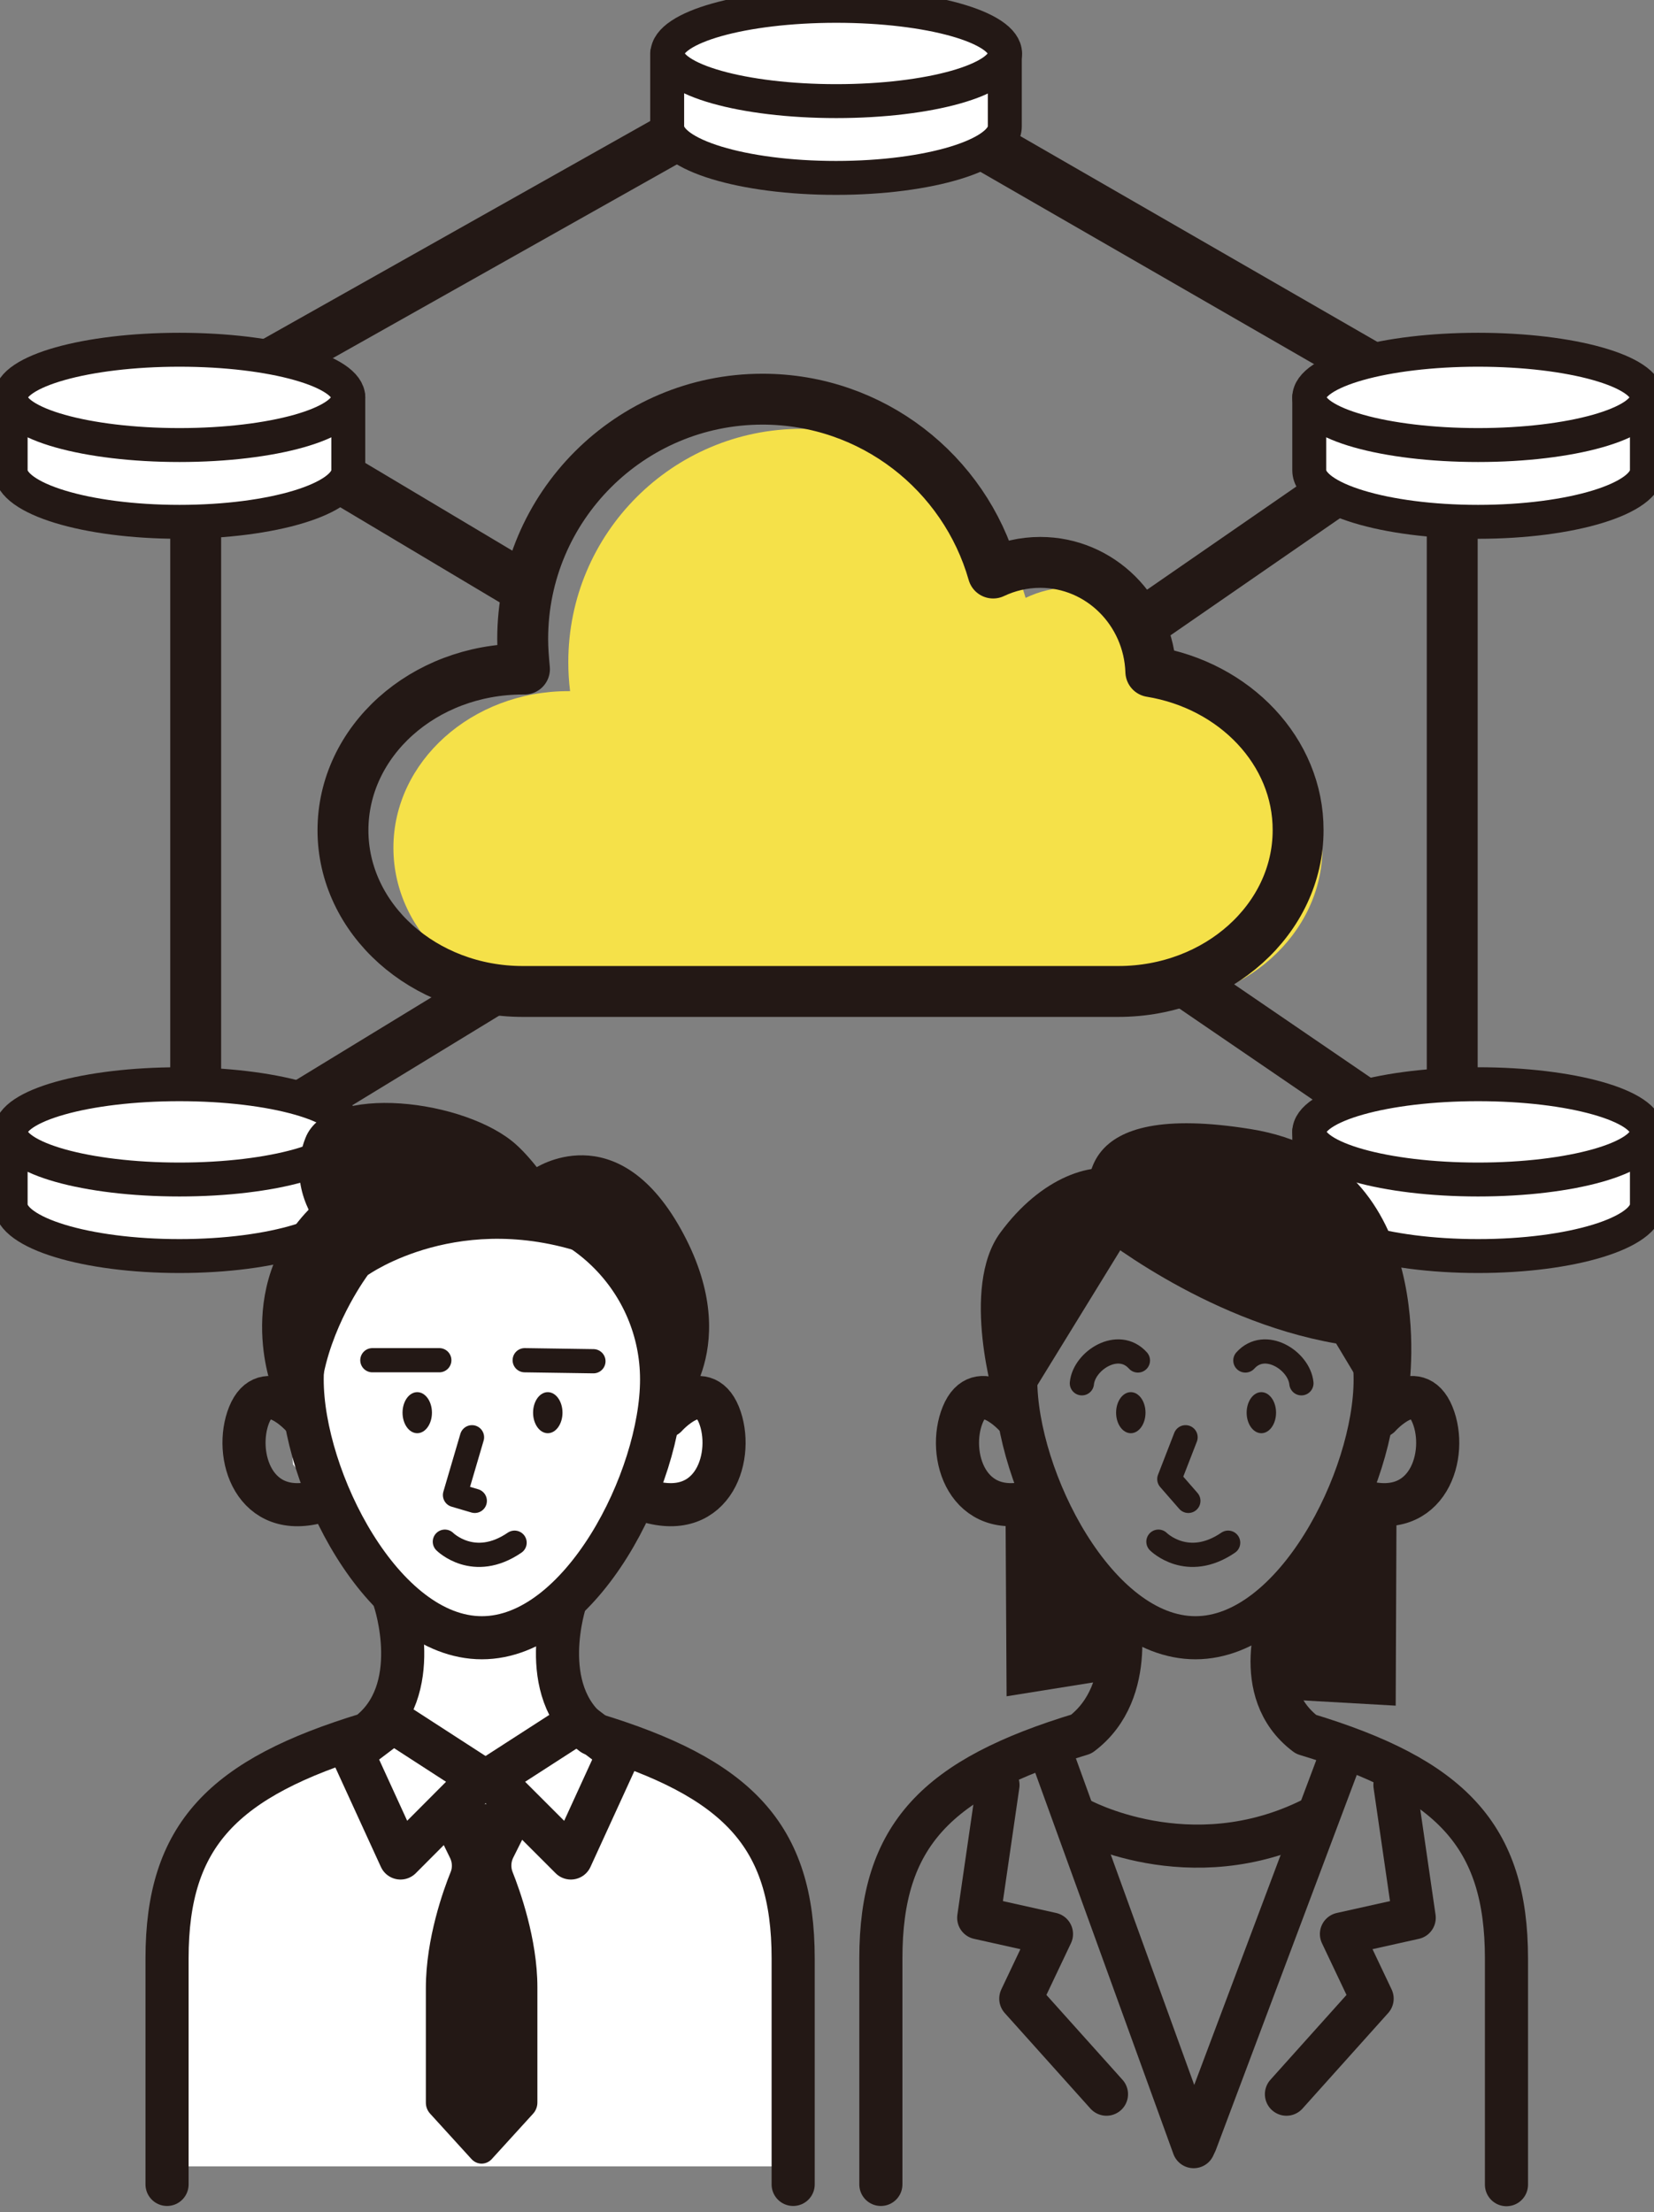 <?xml version="1.0" encoding="utf-8"?>
<!-- Generator: Adobe Illustrator 26.0.0, SVG Export Plug-In . SVG Version: 6.00 Build 0)  -->
<svg version="1.1" id="レイヤー1" xmlns="http://www.w3.org/2000/svg" xmlns:xlink="http://www.w3.org/1999/xlink" x="0px"
	 y="0px" viewBox="0 0 652.5 872.8" style="enable-background:new 0 0 652.5 872.8;" xml:space="preserve">
<rect x="0" y="0" width="652.5" height="872.8" fill="#808080" stroke="none"/>
<style type="text/css">
	.st0{fill:#FFFFFF;stroke:#231815;stroke-width:20.078;stroke-linecap:round;stroke-linejoin:round;stroke-miterlimit:10;}
	.st1{fill:#FFFFFF;}
	.st2{fill:#FFFFFF;stroke:#3D4451;stroke-width:8.598;stroke-miterlimit:10;}
	.st3{fill:none;stroke:#231815;stroke-width:13.386;stroke-linecap:round;stroke-linejoin:round;stroke-miterlimit:10;}
	.st4{fill:none;}
	.st5{fill:#F5E149;}
	.st6{fill:none;stroke:#231815;stroke-width:20.078;stroke-linecap:round;stroke-linejoin:round;stroke-miterlimit:10;}
	.st7{fill:none;stroke:#231815;stroke-width:17.008;stroke-linecap:round;stroke-linejoin:round;stroke-miterlimit:10;}
	.st8{fill:#231815;}
	.st9{fill:none;stroke:#231815;stroke-width:9.56;stroke-linecap:round;stroke-linejoin:round;stroke-miterlimit:10;}
</style>
<g>
	<g>
		<line class="st0" x1="77.2" y1="425.4" x2="77.2" y2="195.8"/>
		<line class="st0" x1="572.9" y1="204.7" x2="572.9" y2="425.9"/>
		<line class="st0" x1="356.2" y1="38.6" x2="551.2" y2="151"/>
		<line class="st0" x1="103.4" y1="145.5" x2="297.3" y2="36.3"/>
	</g>
	<line class="st0" x1="451.6" y1="245.5" x2="548.4" y2="178.6"/>
	<line class="st0" x1="112" y1="440.8" x2="192.3" y2="391.8"/>
	<line class="st0" x1="456.8" y1="380" x2="548.4" y2="442.6"/>
	<line class="st0" x1="112" y1="175.2" x2="207.7" y2="232.3"/>
</g>
<g>
	<g>
		<path class="st1" d="M516.5,156.7v28.9c0,11.2,29.8,20.3,66.6,20.3c36.8,0,66.6-9.1,66.6-20.3v-28.9"/>
		<ellipse class="st1" cx="583.1" cy="156.8" rx="66.6" ry="18.8"/>
	</g>
	<g>
		<path class="st2" d="M516.5,156.7v28.9c0,11.2,29.8,20.3,66.6,20.3c36.8,0,66.6-9.1,66.6-20.3v-28.9"/>
		<ellipse class="st2" cx="583.1" cy="156.8" rx="66.6" ry="18.8"/>
	</g>
	<g>
		<path class="st3" d="M516.5,156.7v28.9c0,11.2,29.8,20.3,66.6,20.3c36.8,0,66.6-9.1,66.6-20.3v-28.9"/>
		<ellipse class="st3" cx="583.1" cy="156.8" rx="66.6" ry="18.8"/>
	</g>
</g>
<g>
	<g>
		<path class="st1" d="M516.5,446.4v28.9c0,11.2,29.8,20.3,66.6,20.3c36.8,0,66.6-9.1,66.6-20.3v-28.9"/>
		<ellipse class="st1" cx="583.1" cy="446.6" rx="66.6" ry="18.8"/>
	</g>
	<g>
		<path class="st2" d="M516.5,446.4v28.9c0,11.2,29.8,20.3,66.6,20.3c36.8,0,66.6-9.1,66.6-20.3v-28.9"/>
		<ellipse class="st2" cx="583.1" cy="446.6" rx="66.6" ry="18.8"/>
	</g>
	<g>
		<path class="st3" d="M516.5,446.4v28.9c0,11.2,29.8,20.3,66.6,20.3c36.8,0,66.6-9.1,66.6-20.3v-28.9"/>
		<ellipse class="st3" cx="583.1" cy="446.6" rx="66.6" ry="18.8"/>
	</g>
</g>
<g>
	<g>
		<path class="st1" d="M263.2,21v28.9c0,11.2,29.8,20.3,66.6,20.3c36.8,0,66.6-9.1,66.6-20.3V21"/>
		<ellipse class="st1" cx="329.9" cy="21.1" rx="66.6" ry="18.8"/>
	</g>
	<g>
		<path class="st2" d="M263.2,21v28.9c0,11.2,29.8,20.3,66.6,20.3c36.8,0,66.6-9.1,66.6-20.3V21"/>
		<ellipse class="st2" cx="329.9" cy="21.1" rx="66.6" ry="18.8"/>
	</g>
	<g>
		<path class="st3" d="M263.2,21v28.9c0,11.2,29.8,20.3,66.6,20.3c36.8,0,66.6-9.1,66.6-20.3V21"/>
		<ellipse class="st3" cx="329.9" cy="21.1" rx="66.6" ry="18.8"/>
	</g>
</g>
<g>
	<g>
		<path class="st1" d="M4.2,156.7v28.9c0,11.2,29.8,20.3,66.6,20.3c36.8,0,66.6-9.1,66.6-20.3v-28.9"/>
		<ellipse class="st1" cx="70.8" cy="156.8" rx="66.6" ry="18.8"/>
	</g>
	<g>
		<path class="st2" d="M4.2,156.7v28.9c0,11.2,29.8,20.3,66.6,20.3c36.8,0,66.6-9.1,66.6-20.3v-28.9"/>
		<ellipse class="st2" cx="70.8" cy="156.8" rx="66.6" ry="18.8"/>
	</g>
	<g>
		<path class="st3" d="M4.2,156.7v28.9c0,11.2,29.8,20.3,66.6,20.3c36.8,0,66.6-9.1,66.6-20.3v-28.9"/>
		<ellipse class="st3" cx="70.8" cy="156.8" rx="66.6" ry="18.8"/>
	</g>
</g>
<g>
	<g>
		<path class="st1" d="M4.2,446.4v28.9c0,11.2,29.8,20.3,66.6,20.3c36.8,0,66.6-9.1,66.6-20.3v-28.9"/>
		<ellipse class="st1" cx="70.8" cy="446.6" rx="66.6" ry="18.8"/>
	</g>
	<g>
		<path class="st2" d="M4.2,446.4v28.9c0,11.2,29.8,20.3,66.6,20.3c36.8,0,66.6-9.1,66.6-20.3v-28.9"/>
		<ellipse class="st2" cx="70.8" cy="446.6" rx="66.6" ry="18.8"/>
	</g>
	<g>
		<path class="st3" d="M4.2,446.4v28.9c0,11.2,29.8,20.3,66.6,20.3c36.8,0,66.6-9.1,66.6-20.3v-28.9"/>
		<ellipse class="st3" cx="70.8" cy="446.6" rx="66.6" ry="18.8"/>
	</g>
</g>
<g>
	<path class="st4" d="M454,265c-0.8-23.9-20-43.1-43.6-43.1c-6.6,0-12.9,1.5-18.6,4.2c-11.3-39.6-47.7-68.6-91-68.6
		c-52.2,0-94.6,42.4-94.6,94.6c0,4,0.3,7.6,0.7,11.9h-0.7c-39.2,0-70.9,28.5-70.9,63.6c0,35,31.8,63.6,70.9,63.6h235
		c39.2,0,70.9-28.6,70.9-63.6C512.2,296.5,487.1,270.4,454,265z"/>
	<path class="st5" d="M465,273.7c-0.8-23.3-19.5-41.9-42.4-41.9c-6.5,0-12.6,1.5-18,4.1c-11-38.5-46.4-66.7-88.4-66.7
		c-50.8,0-92,41.2-92,92c0,3.9,0.2,7.4,0.7,11.5h-0.7c-38.1,0-69,27.8-69,61.8c0,34.1,30.9,61.8,69,61.8h228.5
		c38.1,0,69-27.8,69-61.8C521.6,304.3,497.2,278.9,465,273.7z"/>
	<path class="st6" d="M454,265c-0.8-23.9-20-43.1-43.6-43.1c-6.6,0-12.9,1.5-18.6,4.2c-11.3-39.6-47.7-68.6-91-68.6
		c-52.2,0-94.6,42.4-94.6,94.6c0,4,0.3,7.6,0.7,11.9h-0.7c-39.2,0-70.9,28.5-70.9,63.6c0,35,31.8,63.6,70.9,63.6h235
		c39.2,0,70.9-28.6,70.9-63.6C512.2,296.5,487.1,270.4,454,265z"/>
</g>
<g>
	<polygon class="st1" points="133.8,468.8 252.2,485.4 270.3,527.2 261.1,553 283,553.3 283,582.5 265.6,599.1 252.9,593.5 
		210.3,641.7 228.1,679.4 272.7,702.5 294,721.4 314.5,742.7 311.4,854.8 69.1,854.8 66.7,756.1 81.7,730.1 101.4,705.6 
		126.7,693.8 149.6,670.1 163,671.7 145.6,616.4 115.6,577.8 111.7,528 	"/>
	<g>
		<path class="st7" d="M261,544.3c0,39.2-31.8,101.9-70.9,101.9c-39.2,0-70.9-62.7-70.9-101.9c0-39.2,31.8-70.9,70.9-70.9
			C229.2,473.4,261,505.2,261,544.3z"/>
		<path class="st8" d="M176.8,711.8h26.7c4.3,0,7,5,5,9.1l-6.1,12.2c-0.8,1.7-0.9,3.7-0.2,5.5c2.8,7,9.8,26.4,9.8,45.5
			c0,19.3,0,38.7,0,45.5c0,1.6-0.6,3.2-1.7,4.4l-16.3,17.9c-2.2,2.4-5.8,2.4-8,0L169.7,834c-1.1-1.2-1.7-2.7-1.7-4.4
			c0-6.7,0-25.6,0-45.2c0-19.6,7-38.9,9.8-45.8c0.7-1.7,0.6-3.7-0.2-5.4l-6-12.3C169.8,716.8,172.5,711.8,176.8,711.8z"/>
		<path class="st7" d="M155.7,631.6c0,0,12,35.6-10.7,52.6C88,701.5,65.9,724,65.9,772.7v89.2"/>
		<path class="st7" d="M223.1,631.6c0,0-12,35.6,10.7,52.6c57.1,17.3,79.1,39.8,79.1,88.5v89.2"/>
		<path class="st7" d="M119.1,558.8c0,0-14.4-16.2-20.8-0.6c-6.3,15.6,1.7,42.1,28.3,34"/>
		<path class="st7" d="M262.8,558.8c0,0,14.4-16.2,20.8-0.6c6.3,15.6-1.7,42.1-28.3,34"/>
		<ellipse class="st8" cx="164.6" cy="557.4" rx="5.8" ry="8.1"/>
		<ellipse class="st8" cx="216.1" cy="557.4" rx="5.8" ry="8.1"/>
		<polyline class="st9" points="186.2,567.1 179.5,589.9 187.3,592.2 		"/>
		<path class="st9" d="M175.5,608.3c0,0,11.4,11.4,27.5,0.4"/>
		<line class="st9" x1="207" y1="536.7" x2="234.1" y2="537.1"/>
		<line class="st9" x1="173.3" y1="536.7" x2="146.9" y2="536.7"/>
		<polygon class="st7" points="155.1,679.4 189.4,701.6 158,733.1 139,691.6 		"/>
		<polygon class="st7" points="228.1,679.4 193.7,701.6 225.2,733.1 244.2,691.6 		"/>
	</g>
	<path class="st8" d="M233.2,495.5c0,0-14.7-30.4-29.5-43.8c-19.7-17.9-74.6-24.7-83.2-2.7c-12.1,30.9,24.6,54.1,24.6,54.1
		S181.8,476.8,233.2,495.5z"/>
	<path class="st8" d="M145.1,503.1c0,0-13,17.4-17.4,38.9c-4.5,21.5-0.4,23.2-0.4,23.2L107.1,547c0,0-17.4-46.1,23.2-77.3
		s5.8,7.6,5.8,7.6L145.1,503.1z"/>
	<path class="st8" d="M210.8,461.1c0,0,32.2-21.9,57.7,23.7c25.8,46.1-0.9,72.9-0.9,72.9L256,512.5l-33.5-28.2L210.8,461.1z"/>
</g>
<g>
	<g>
		<path class="st7" d="M542.5,544.3c0,39.2-31.8,101.9-70.9,101.9c-39.2,0-70.9-62.7-70.9-101.9c0-39.2,31.8-70.9,70.9-70.9
			C510.7,473.4,542.5,505.2,542.5,544.3z"/>
		<path class="st7" d="M440.5,633.5c0,0,8.7,33.7-13.9,50.7c-57.1,17.3-79.1,39.8-79.1,88.5v89.2"/>
		<path class="st7" d="M505.5,635.7c0,0-12.9,31.6,9.7,48.6c57.1,17.3,79.1,39.8,79.1,88.5v89.2"/>
		<path class="st7" d="M400.6,558.8c0,0-14.4-16.2-20.8-0.6s1.7,42.1,28.3,34"/>
		<path class="st7" d="M544.3,558.8c0,0,14.4-16.2,20.8-0.6s-1.7,42.1-28.3,34"/>
		<ellipse class="st8" cx="446.1" cy="557.4" rx="5.8" ry="8.1"/>
		<ellipse class="st8" cx="497.6" cy="557.4" rx="5.8" ry="8.1"/>
		<polyline class="st9" points="467.7,567.1 461.3,583.6 468.8,592.2 		"/>
		<path class="st9" d="M457,608.3c0,0,11.4,11.4,27.5,0.4"/>
	</g>
	<path class="st9" d="M426.8,545.8c0.9-9,14.4-17.6,22.1-9"/>
	<path class="st9" d="M513.4,545.8c-0.9-9-14.4-17.6-22.1-9"/>
	<line class="st7" x1="528.5" y1="694.1" x2="471.7" y2="845.3"/>
	<polyline class="st7" points="550.3,704.3 557.9,756.7 529.2,763.1 541.3,788.6 507.5,826.3 	"/>
	<line class="st7" x1="415.5" y1="694.1" x2="470.9" y2="847"/>
	<polyline class="st7" points="393.7,704.3 386.1,756.7 414.8,763.1 402.7,788.6 436.5,826.3 	"/>
	<path class="st7" d="M425.6,717.6c0,0,43.7,24.3,92.1,0.1"/>
	<path class="st8" d="M431.2,485.4c0,0,43,35.5,95.9,44.7l12.3,20.5l16.4-2.4c0,0,13.7-90.5-62.4-102.7
		C423.3,434.2,426.7,467.3,431.2,485.4z"/>
	<path class="st8" d="M446.2,486.4l-41.3,67.2h-12.3c0,0-14-45.4,2-67.2s36.8-29.3,50.8-23.9C459.5,468,446.2,486.4,446.2,486.4z"/>
	<polygon class="st8" points="550.9,600 550.6,673 508.3,670.6 505.9,640.6 532.5,594.5 	"/>
	<polygon class="st8" points="396.7,599 397.1,669.3 437.7,662.8 442.8,636.5 417.5,598.6 	"/>
</g>
</svg>
